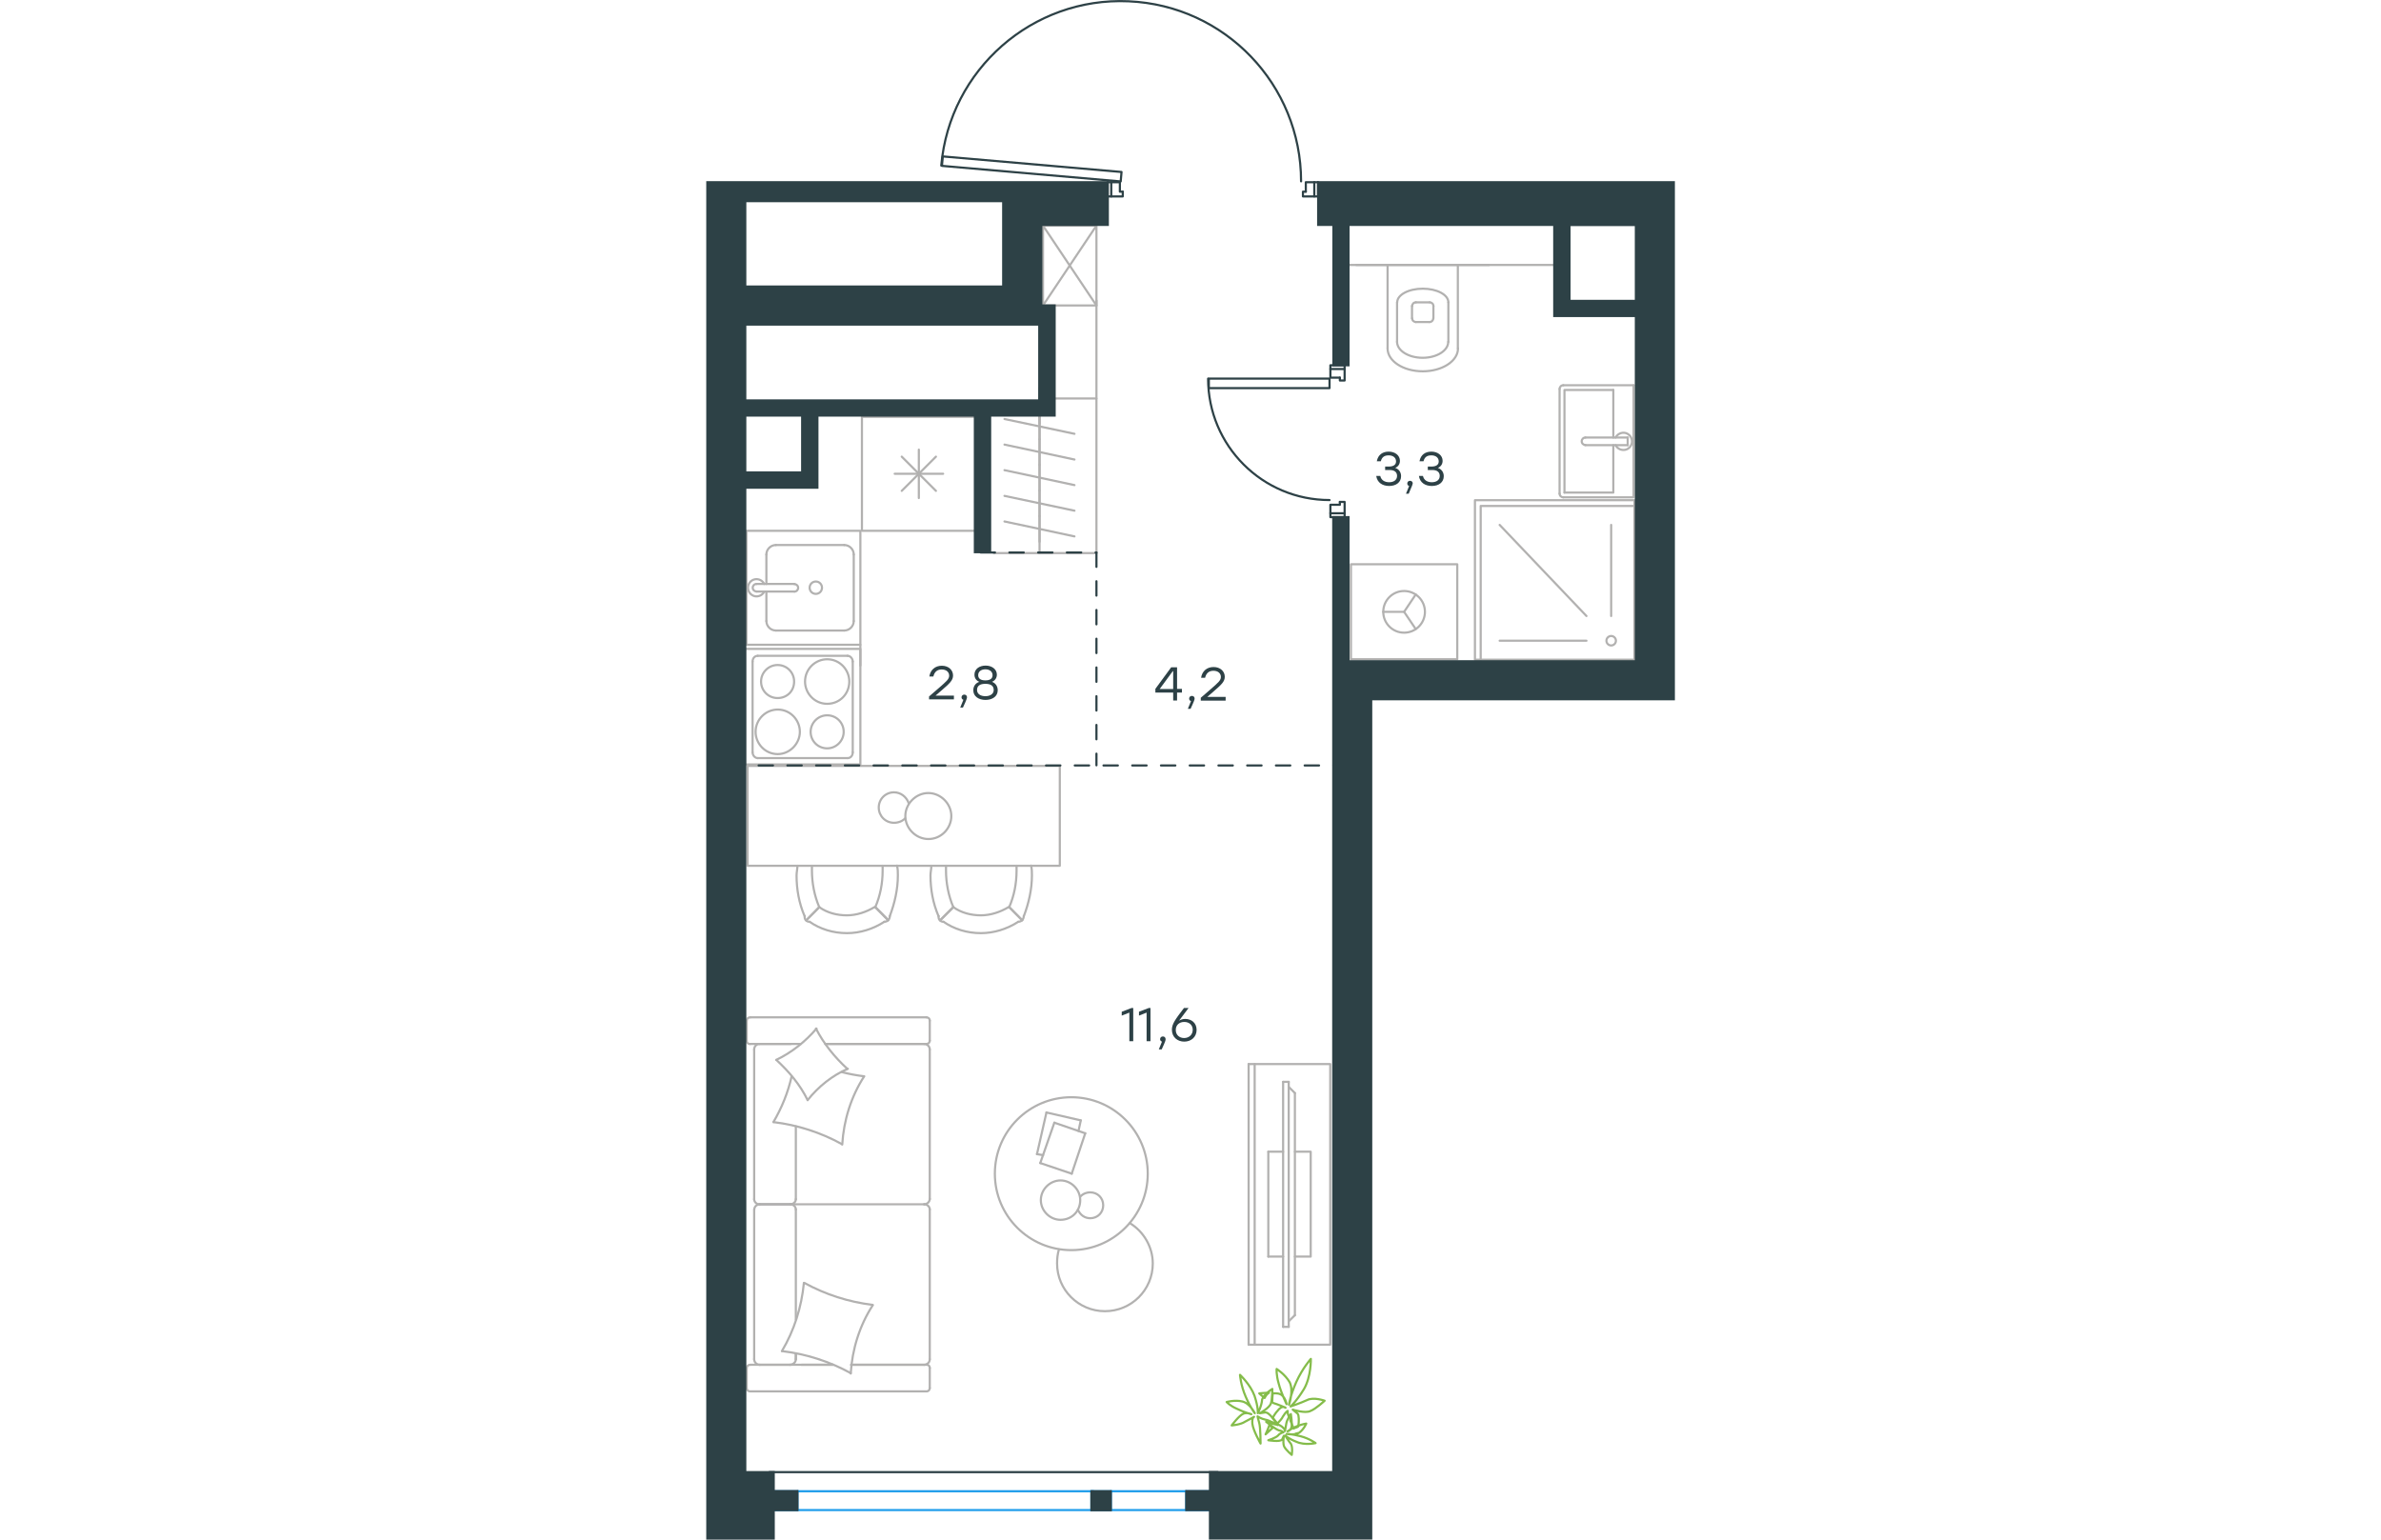 <?xml version="1.0" encoding="utf-8"?>
<!-- Generator: Adobe Illustrator 26.5.0, SVG Export Plug-In . SVG Version: 6.00 Build 0)  -->
<svg version="1.1" id="Слой_1" xmlns="http://www.w3.org/2000/svg" xmlns:xlink="http://www.w3.org/1999/xlink" x="0px" y="0px"
	 viewBox="0 0 674.1 1071.5" style="enable-background:new 0 0 674.1 1071.5;" xml:space="preserve" width="883" height="571">
<style type="text/css">
	.st0{fill:none;stroke:#B2B1B0;stroke-width:1.5;stroke-linecap:round;stroke-linejoin:round;stroke-miterlimit:22.926;}
	.st1{enable-background:new    ;}
	.st2{fill:#2D4146;}
	
		.st3{fill:none;stroke:#2D4146;stroke-width:1.5;stroke-linecap:round;stroke-linejoin:round;stroke-miterlimit:22.926;stroke-dasharray:10;}
	.st4{fill:none;stroke:#84BC4A;stroke-width:1.5;stroke-linecap:round;stroke-linejoin:round;stroke-miterlimit:22.926;}
	.st5{fill:none;stroke:#2D4146;stroke-width:1.5;stroke-linecap:round;stroke-linejoin:round;stroke-miterlimit:22.926;}
	.st6{fill:none;stroke:#2D4146;stroke-width:1.5;stroke-linecap:round;stroke-linejoin:round;stroke-miterlimit:22.925;}
	.st7{fill:none;stroke:#1D9CEB;stroke-width:1.5;stroke-linecap:round;stroke-linejoin:round;stroke-miterlimit:22.926;}
	.st8{fill:none;stroke:#2D4146;stroke-width:1.5;stroke-linecap:round;stroke-linejoin:round;stroke-miterlimit:10;}
	.st9{fill-rule:evenodd;clip-rule:evenodd;fill:#2D4146;stroke:#2D4146;stroke-width:1.5;stroke-miterlimit:10;}
</style>
<line class="st0" x1="612.6" y1="428.7" x2="552.2" y2="365.3"/>
<line class="st0" x1="612.6" y1="445.9" x2="552.2" y2="445.9"/>
<line class="st0" x1="629.8" y1="428.7" x2="629.8" y2="365.3"/>
<path class="st0" d="M629.8,442.6c-1.8,0-3.3,1.5-3.3,3.3s1.5,3.3,3.3,3.3s3.3-1.5,3.3-3.3S631.6,442.6,629.8,442.6"/>
<polyline class="st0" points="539,459.1 539,352.1 646,352.1 "/>
<rect x="535" y="348.1" class="st0" width="111" height="111"/>
<g>
	<line class="st0" x1="641.3" y1="304.5" x2="641.3" y2="309.8"/>
	<line class="st0" x1="631.3" y1="304.5" x2="631.3" y2="271.4"/>
	<polyline class="st0" points="631.3,309.8 631.3,342.8 597.3,342.8 	"/>
	<polyline class="st0" points="597.3,342.8 597.3,271.4 631.3,271.4 	"/>
	<path class="st0" d="M596.5,268.1c-1.5,0-2.6,1.2-2.6,2.6"/>
	<path class="st0" d="M593.9,343.5c0,1.5,1.2,2.6,2.6,2.6"/>
	<path class="st0" d="M611.9,304.5c-1.5,0-2.6,1.2-2.6,2.6c0,1.5,1.2,2.6,2.6,2.6"/>
	<line class="st0" x1="641.3" y1="304.5" x2="611.8" y2="304.5"/>
	<line class="st0" x1="641.3" y1="309.8" x2="611.8" y2="309.8"/>
	<path class="st0" d="M632.9,309.8c1.2,2.5,4,3.8,6.8,3.2c2.7-0.6,4.6-3.1,4.6-5.8c0-2.8-1.9-5.2-4.6-5.9c-2.7-0.6-5.5,0.7-6.8,3.2"
		/>
	<line class="st0" x1="645.4" y1="268.1" x2="596.5" y2="268.1"/>
	<line class="st0" x1="593.9" y1="270.8" x2="593.9" y2="343.5"/>
	<polyline class="st0" points="596.5,346.1 645.4,346.1 645.4,268.1 	"/>
</g>
<line class="st0" x1="474.2" y1="242.5" x2="474.2" y2="184.4"/>
<path class="st0" d="M491.3,221.5c0,1.5,1.2,2.6,2.6,2.6"/>
<path class="st0" d="M503.4,224.1c1.5,0,2.6-1.2,2.6-2.6"/>
<path class="st0" d="M493.9,210.4c-1.5,0-2.6,1.2-2.6,2.6"/>
<path class="st0" d="M506.1,213c0-1.5-1.2-2.6-2.6-2.6"/>
<line class="st0" x1="491.2" y1="213" x2="491.2" y2="221.5"/>
<line class="st0" x1="493.9" y1="224.1" x2="503.4" y2="224.1"/>
<line class="st0" x1="506.1" y1="221.5" x2="506.1" y2="213"/>
<line class="st0" x1="503.4" y1="210.4" x2="493.9" y2="210.4"/>
<path class="st0" d="M516.5,210.4c0-5.3-8-9.5-17.8-9.5c-9.9,0-17.8,4.3-17.8,9.5"/>
<line class="st0" x1="480.8" y1="237.9" x2="480.8" y2="210.4"/>
<path class="st0" d="M480.8,237.9c0,6.1,8,11.1,17.8,11.1c9.9,0,17.8-5,17.8-11.1"/>
<line class="st0" x1="516.5" y1="237.9" x2="516.5" y2="210.4"/>
<path class="st0" d="M474.2,242.5c0,8.8,10.9,15.9,24.5,15.9c13.5,0,24.5-7.1,24.5-15.9"/>
<line class="st0" x1="523.1" y1="242.5" x2="523.1" y2="184.4"/>
<line class="st0" x1="452.4" y1="184.4" x2="544.9" y2="184.4"/>
<g>
	<polyline class="st0" points="493.8,413.7 485.7,425.8 493.8,437.8 	"/>
	<line class="st0" x1="485.7" y1="425.8" x2="471.1" y2="425.8"/>
	<path class="st0" d="M500.2,425.8c0-8-6.5-14.5-14.5-14.5s-14.5,6.5-14.5,14.5s6.5,14.5,14.5,14.5S500.2,433.8,500.2,425.8"/>
	<rect x="448.7" y="392.7" class="st0" width="74" height="66.1"/>
</g>
<line class="st0" x1="590.8" y1="184.4" x2="447.4" y2="184.4"/>
<line class="st0" x1="232" y1="377" x2="232" y2="359.2"/>
<line class="st0" x1="207.6" y1="362.9" x2="256.3" y2="373.3"/>
<line class="st0" x1="232" y1="359.2" x2="232" y2="341.4"/>
<line class="st0" x1="207.6" y1="345.1" x2="256.3" y2="355.4"/>
<line class="st0" x1="232" y1="384.9" x2="232" y2="277.3"/>
<line class="st0" x1="232" y1="341.4" x2="232" y2="323.5"/>
<line class="st0" x1="207.6" y1="327.2" x2="256.3" y2="337.6"/>
<line class="st0" x1="232" y1="323.5" x2="232" y2="305.7"/>
<line class="st0" x1="207.6" y1="309.4" x2="256.3" y2="319.8"/>
<line class="st0" x1="232" y1="305.7" x2="232" y2="287.8"/>
<line class="st0" x1="207.6" y1="291.6" x2="256.3" y2="301.9"/>
<line class="st0" x1="232" y1="287.8" x2="232" y2="270"/>
<line class="st0" x1="232" y1="294.8" x2="232" y2="282.7"/>
<polyline class="st0" points="233.3,277.3 271.6,277.3 271.6,384.9 200.2,384.9 "/>
<polyline class="st0" points="234.4,157 271.6,212.6 271.6,157 234.4,157 234.4,212.6 271.6,157 "/>
<g>
	<line class="st0" x1="41.9" y1="432.2" x2="41.9" y2="411.7"/>
	<path class="st0" d="M76.3,413.3c2.4,0,4.3-1.9,4.3-4.3s-1.9-4.3-4.3-4.3S72,406.6,72,409S73.9,413.3,76.3,413.3"/>
	<path class="st0" d="M61.4,411.7c1.5,0,2.6-1.2,2.6-2.6c0-1.5-1.2-2.6-2.6-2.6"/>
	<line class="st0" x1="35" y1="411.7" x2="61.4" y2="411.7"/>
	<path class="st0" d="M35,406.4c-1.5,0-2.6,1.2-2.6,2.6c0,1.5,1.2,2.6,2.6,2.6"/>
	<line class="st0" x1="35" y1="406.4" x2="61.4" y2="406.4"/>
	<path class="st0" d="M40.4,406.4c-1.2-2.5-4-3.8-6.7-3.2c-2.7,0.6-4.6,3.1-4.6,5.8c0,2.8,1.9,5.2,4.6,5.9c2.7,0.6,5.5-0.7,6.7-3.2"
		/>
	<path class="st0" d="M41.9,432.2c0,3.6,3,6.6,6.6,6.6"/>
	<path class="st0" d="M48.5,379.3c-3.6,0-6.6,3-6.6,6.6"/>
	<path class="st0" d="M96.1,438.8c3.6,0,6.6-3,6.6-6.6"/>
	<path class="st0" d="M102.7,385.9c0-3.6-3-6.6-6.6-6.6"/>
	<line class="st0" x1="48.5" y1="438.8" x2="96.1" y2="438.8"/>
	<line class="st0" x1="102.7" y1="432.2" x2="102.7" y2="385.9"/>
	<line class="st0" x1="96.1" y1="379.3" x2="48.5" y2="379.3"/>
	<line class="st0" x1="41.9" y1="385.9" x2="41.9" y2="406.4"/>
	<rect x="28" y="369.4" class="st0" width="79.3" height="79.3"/>
</g>
<line class="st0" x1="136.1" y1="341.6" x2="159.9" y2="317.8"/>
<line class="st0" x1="159.9" y1="341.6" x2="136.1" y2="317.8"/>
<line class="st0" x1="131.2" y1="329.7" x2="164.9" y2="329.7"/>
<line class="st0" x1="148" y1="346.6" x2="148" y2="312.9"/>
<rect x="108.4" y="290.1" class="st0" width="79.3" height="79.3"/>
<g>
	<path class="st0" d="M61.2,474.3c0-6.4-5.1-11.5-11.5-11.5c-6.3,0-11.5,5.2-11.5,11.5c0,6.4,5.1,11.5,11.5,11.5
		S61.2,481.1,61.2,474.3z"/>
	<path class="st0" d="M65.2,509.3c0-8.3-6.7-15.5-15.4-15.5c-8.3,0-15.4,6.8-15.4,15.5c0,8.3,6.7,15.5,15.4,15.5
		C58.1,524.8,65.2,517.6,65.2,509.3z"/>
	<path class="st0" d="M95.7,509.3c0-6.4-5.1-11.5-11.5-11.5c-6.3,0-11.5,5.2-11.5,11.5c0,6.4,5.1,11.5,11.5,11.5
		C90.5,520.8,95.7,515.6,95.7,509.3z"/>
	<path class="st0" d="M99.6,474.3c0-8.3-6.7-15.5-15.4-15.5c-8.3,0-15.4,6.8-15.4,15.5c0,8.3,6.7,15.5,15.4,15.5
		S99.6,483,99.6,474.3z"/>
	<line class="st0" x1="32.3" y1="523.6" x2="32.3" y2="460.4"/>
	<line class="st0" x1="98.4" y1="527.6" x2="35.9" y2="527.6"/>
	<line class="st0" x1="102" y1="460.4" x2="102" y2="523.6"/>
	<line class="st0" x1="35.9" y1="456.4" x2="98.4" y2="456.4"/>
	<path class="st0" d="M102,523.6L102,523.6c0,2.4-1.6,4-3.6,4"/>
	<path class="st0" d="M32.3,460.4L32.3,460.4c0-2.4,1.6-4,3.6-4"/>
	<path class="st0" d="M35.9,527.6L35.9,527.6c-2,0-3.6-2-3.6-4"/>
	<path class="st0" d="M98.4,456.4L98.4,456.4c2,0,3.6,2,3.6,4"/>
	<rect x="27" y="451.6" class="st0" width="80.3" height="80.4"/>
</g>
<g>
	<rect x="28.8" y="533" class="st0" width="217.3" height="69.5"/>
	<path class="st0" d="M172,631.3c5.6,4,12.4,5.7,19.2,5.7s13.5-2.3,19.2-5.7"/>
	<path class="st0" d="M156.7,602.5c0,2.3-0.6,4.5-0.6,6.8c0,9.6,1.7,19.2,5.6,28.3"/>
	<path class="st0" d="M221.1,637.5c3.4-9,5.6-18.6,5.6-28.3c0-2.3,0-4.5-0.6-6.8"/>
	<path class="st0" d="M166.9,602.5c0,1.1,0,2.3,0,3.4c0,8.5,1.7,17.5,5.1,25.4"/>
	<path class="st0" d="M210.9,631.3c3.4-7.9,5.1-16.4,5.1-25.4c0-1.1,0-2.3,0-3.4"/>
	<path class="st0" d="M165.2,641.5c7.3,5.1,16.4,7.9,26,7.9c9,0,18.1-2.8,26-7.9"/>
	<line class="st0" x1="172" y1="631.3" x2="162.9" y2="640.4"/>
	<line class="st0" x1="210.9" y1="631.3" x2="219.9" y2="640.4"/>
	<line class="st0" x1="172" y1="631.3" x2="162.9" y2="640.4"/>
	<line class="st0" x1="210.9" y1="631.3" x2="219.9" y2="640.4"/>
	<path class="st0" d="M217.1,641.5c2.3,0,3.9-1.7,3.9-4"/>
	<path class="st0" d="M161.8,637.5c-0.4,2.3,1.1,4,3.4,4"/>
	<path class="st0" d="M78.7,631.3c5.6,4,12.4,5.7,19.2,5.7c6.8,0,13.5-2.3,19.2-5.7"/>
	<path class="st0" d="M63.5,602.5c0,2.3-0.6,4.5-0.6,6.8c0,9.6,1.7,19.2,5.6,28.3"/>
	<path class="st0" d="M127.8,637.5c3.4-9,5.6-18.6,5.6-28.3c0-2.3,0-4.5-0.6-6.8"/>
	<path class="st0" d="M73.6,602.5c0,1.1,0,2.3,0,3.4c0,8.5,1.7,17.5,5.1,25.4"/>
	<path class="st0" d="M117.7,631.3c3.4-7.9,5.1-16.4,5.1-25.4c0-1.1,0-2.3,0-3.4"/>
	<path class="st0" d="M72,641.5c7.3,5.1,16.4,7.9,26,7.9c9,0,18.1-2.8,26-7.9"/>
	<line class="st0" x1="78.7" y1="631.3" x2="69.7" y2="640.4"/>
	<line class="st0" x1="117.7" y1="631.3" x2="126.7" y2="640.4"/>
	<line class="st0" x1="78.7" y1="631.3" x2="69.7" y2="640.4"/>
	<line class="st0" x1="117.7" y1="631.3" x2="126.7" y2="640.4"/>
	<path class="st0" d="M123.9,641.5c2.3,0,3.9-1.7,3.9-4"/>
	<path class="st0" d="M68.6,637.5c-0.4,2.3,1.1,4,3.4,4"/>
	<path class="st0" d="M170.6,567.9c0-8.6-7.4-16-16-16s-16,7.4-16,16s7.4,16,16,16C163.5,584,170.6,576.5,170.6,567.9z"/>
	<path class="st0" d="M138.5,569.5c-2,2-4.7,3.1-7.8,3.1c-5.9,0-10.6-4.7-10.6-10.6s4.7-10.6,10.6-10.6c4.7,0,8.6,3.1,10.2,7.4"/>
</g>
<g>
	<line class="st0" x1="62.4" y1="918.3" x2="62.4" y2="841.7"/>
	<line class="st0" x1="155.6" y1="710.3" x2="155.6" y2="724.3"/>
	<line class="st0" x1="155.6" y1="730.4" x2="155.6" y2="834.6"/>
	<line class="st0" x1="88.2" y1="949.8" x2="66.3" y2="949.8"/>
	<line class="st0" x1="151.7" y1="949.8" x2="100.9" y2="949.8"/>
	<line class="st0" x1="151.7" y1="726.5" x2="83" y2="726.5"/>
	<line class="st0" x1="58.9" y1="838.1" x2="37" y2="838.1"/>
	<line class="st0" x1="62.4" y1="834.6" x2="62.4" y2="783.9"/>
	<line class="st0" x1="28.2" y1="966" x2="28.2" y2="952"/>
	<line class="st0" x1="37" y1="838.1" x2="58.9" y2="838.1"/>
	<line class="st0" x1="33.4" y1="730.4" x2="33.4" y2="834.6"/>
	<line class="st0" x1="83" y1="726.5" x2="153.3" y2="726.5"/>
	<line class="st0" x1="155.6" y1="841.7" x2="155.6" y2="945.9"/>
	<line class="st0" x1="155.6" y1="952" x2="155.6" y2="966"/>
	<line class="st0" x1="62.4" y1="945.9" x2="62.4" y2="942"/>
	<line class="st0" x1="30.8" y1="949.8" x2="88.2" y2="949.8"/>
	<line class="st0" x1="62.4" y1="945.9" x2="62.4" y2="942"/>
	<line class="st0" x1="37" y1="949.8" x2="58.9" y2="949.8"/>
	<line class="st0" x1="37" y1="838.1" x2="58.9" y2="838.1"/>
	<line class="st0" x1="33.4" y1="841.7" x2="33.4" y2="945.9"/>
	<line class="st0" x1="100.9" y1="949.8" x2="153.3" y2="949.8"/>
	<line class="st0" x1="30.8" y1="708" x2="153.3" y2="708"/>
	<line class="st0" x1="28.2" y1="724.3" x2="28.2" y2="710.3"/>
	<line class="st0" x1="65.9" y1="726.5" x2="30.8" y2="726.5"/>
	<line class="st0" x1="58.9" y1="838.1" x2="151.7" y2="838.1"/>
	<line class="st0" x1="58.9" y1="726.5" x2="37" y2="726.5"/>
	<path class="st0" d="M30.8,949.8c-1.9,0-2.6,1.3-2.6,2.3"/>
	<path class="st0" d="M153.3,726.5c1.6,0,2.3-1.3,2.3-2.3"/>
	<path class="st0" d="M28.2,724.3c0,1.6,1.3,2.3,2.3,2.3"/>
	<path class="st0" d="M62.4,841.7c0-1.8-1.6-3.6-3.9-3.6"/>
	<path class="st0" d="M37,726.5c-1.8,0-3.6,1.6-3.6,3.9"/>
	<path class="st0" d="M33.4,945.9c0,2,1.6,3.9,3.9,3.9"/>
	<path class="st0" d="M155.6,841.7c0-1.8-1.6-3.6-3.9-3.6"/>
	<path class="st0" d="M37.4,838.1c-2,0-3.9,1.5-3.9,3.6"/>
	<path class="st0" d="M151.7,838.1c2,0,3.9-1.6,3.9-3.9"/>
	<path class="st0" d="M28.2,966c0,1.6,1.3,2.3,2.3,2.3h122.8c1.6,0,2.3-1.3,2.3-2.3"/>
	<path class="st0" d="M33.4,834.6c0,1.8,1.6,3.6,3.9,3.6"/>
	<path class="st0" d="M155.6,710.3c0-1.6-1.3-2.3-2.3-2.3"/>
	<path class="st0" d="M151.7,949.8c2,0,3.9-1.6,3.9-3.9"/>
	<path class="st0" d="M155.6,952c0-1.6-1.3-2.3-2.3-2.3"/>
	<path class="st0" d="M155.6,730.4c0-2-1.6-3.9-3.9-3.9"/>
	<path class="st0" d="M58.1,949.8c2.2,0,4.3-1.6,4.3-3.9"/>
	<path class="st0" d="M58.5,838.1c2,0,3.9-1.5,3.9-3.6"/>
	<path class="st0" d="M30.8,708c-1.9,0-2.6,1.3-2.6,2.3"/>
	<path class="st0" d="M68.3,892.8c14.7,8.1,30.9,13.3,47.6,15.3"/>
	<path class="st0" d="M76.4,715.8c5.5,10.7,13,19.9,21.8,28"/>
	<path class="st0" d="M98.6,743.8c-10.8,4.6-20.5,12.4-28,21.8"/>
	<path class="st0" d="M115.9,908.4c-9.1,14-14.3,30.6-15.3,47.5"/>
	<path class="st0" d="M94.4,796.2c-14.7-8.1-30.9-13.3-47.6-15.3"/>
	<path class="st0" d="M46.8,780.9c5.9-10.1,10.1-20.5,12.7-31.9"/>
	<path class="st0" d="M110,749c-9.1,14-14.3,30.6-15.3,47.5"/>
	<path class="st0" d="M100.6,955.6c-14.7-8.1-30.9-13.3-47.6-15.3"/>
	<path class="st0" d="M52.7,940.3c8.5-14.3,13.7-30.6,15.3-47.5"/>
	<path class="st0" d="M70.6,765.6c-5.2-10.7-13-19.9-21.8-28"/>
	<path class="st0" d="M94.4,746.1c4.9,1.3,10.4,2.3,15.3,2.9"/>
	<path class="st0" d="M48.8,737.6c10.8-5.2,20.2-12.7,28-21.8"/>
</g>
<g>
	<line class="st0" x1="236.8" y1="774.2" x2="260.7" y2="779.7"/>
	<line class="st0" x1="260.7" y1="779.7" x2="259.1" y2="787.1"/>
	<line class="st0" x1="234.5" y1="803.9" x2="230.2" y2="803.2"/>
	<line class="st0" x1="230.2" y1="803.2" x2="236.8" y2="774.2"/>
	<line class="st0" x1="242.3" y1="781.3" x2="263.8" y2="788.7"/>
	<line class="st0" x1="263.8" y1="788.7" x2="254.4" y2="816.8"/>
	<line class="st0" x1="254.4" y1="816.8" x2="232.5" y2="809.4"/>
	<line class="st0" x1="232.5" y1="809.4" x2="242.3" y2="781.3"/>
	<ellipse class="st0" cx="254.1" cy="816.8" rx="53.2" ry="53.2"/>
	<path class="st0" d="M260.3,835.2c0-7.4-6.3-13.7-13.7-13.7s-13.7,6.3-13.7,13.7s6.3,13.7,13.7,13.7
		C254.4,848.9,260.3,843,260.3,835.2z"/>
	<path class="st0" d="M260.3,832.9c1.6-2,4.3-3.1,7-3.1c5.1,0,9,3.9,9,9s-3.9,9-9,9c-3.9,0-7-2.3-8.6-5.9"/>
	<path class="st0" d="M294.8,851.2c9.8,5.9,16,16.8,16,28.1c0,18.4-14.9,33.2-33.3,33.2s-33.3-14.9-33.3-33.2c0-3.3,0.3-6.5,1.3-9.8
		"/>
</g>
<g>
	<g>
		<line class="st0" x1="381.7" y1="740.5" x2="381.7" y2="935.8"/>
		<polyline class="st0" points="377.5,935.8 434.3,935.8 434.3,740.5 377.5,740.5 		"/>
		<line class="st0" x1="377.5" y1="740.5" x2="377.5" y2="935.8"/>
	</g>
	<g>
		<polyline class="st0" points="409.7,874.5 420.7,874.5 420.7,801.5 409.7,801.5 		"/>
		<line class="st0" x1="401.5" y1="801.5" x2="391.2" y2="801.5"/>
		<line class="st0" x1="391.2" y1="801.5" x2="391.2" y2="874.5"/>
		<line class="st0" x1="391.2" y1="874.5" x2="401.5" y2="874.5"/>
		<line class="st0" x1="401.5" y1="752.9" x2="405.4" y2="752.9"/>
		<line class="st0" x1="409.7" y1="915.3" x2="405.4" y2="919.5"/>
		<line class="st0" x1="405.4" y1="756.4" x2="409.7" y2="760.7"/>
		<line class="st0" x1="405.4" y1="923.4" x2="405.4" y2="752.9"/>
		<line class="st0" x1="401.5" y1="752.9" x2="401.5" y2="923.4"/>
		<line class="st0" x1="401.5" y1="923.4" x2="405.4" y2="923.4"/>
		<line class="st0" x1="409.7" y1="760.7" x2="409.7" y2="915.3"/>
	</g>
</g>
<g class="st1">
	<path class="st2" d="M483.6,331.4c0,4.2-3.4,6.8-8.3,6.8c-4.5,0-8.3-2.2-9-7h2.8c0.7,3.1,3.2,4.4,6.2,4.4c3.4,0,5.5-1.7,5.5-4.4
		c0-2.3-1.4-4.1-5.1-4.1h-3.2v-2.4h2.4c3.5,0,5.2-1.3,5.2-3.6c0-2.6-2.1-4.2-5.1-4.2c-2.8,0-4.7,1-5.5,4.1h-2.8
		c0.9-4.7,4.2-6.7,8.3-6.7c4.4,0,7.8,2.6,7.8,6.4c0,2.2-1.2,4.1-3.3,4.9C482.1,326.5,483.6,328.6,483.6,331.4z"/>
	<path class="st2" d="M488.9,343.6h-1.9l2.2-5.4c-0.8-0.2-1.3-0.9-1.3-1.7c0-1.1,0.8-1.9,1.9-1.9c0.8,0,1.9,0.4,1.9,1.9
		C491.6,337,491.5,337.7,488.9,343.6z"/>
	<path class="st2" d="M513.3,331.4c0,4.2-3.4,6.8-8.3,6.8c-4.5,0-8.3-2.2-9-7h2.8c0.7,3.1,3.2,4.4,6.2,4.4c3.4,0,5.5-1.7,5.5-4.4
		c0-2.3-1.4-4.1-5.1-4.1h-3.2v-2.4h2.4c3.5,0,5.2-1.3,5.2-3.6c0-2.6-2.1-4.2-5.1-4.2c-2.8,0-4.7,1-5.5,4.1h-2.8
		c0.9-4.7,4.2-6.7,8.3-6.7c4.4,0,7.8,2.6,7.8,6.4c0,2.2-1.2,4.1-3.3,4.9C511.7,326.5,513.3,328.6,513.3,331.4z"/>
</g>
<g class="st1">
	<path class="st2" d="M331.1,482h-3.4v5.5H325V482h-12.4v-2.6l11-15h4.1v15h3.4V482z M325,479.5v-12.4h-0.3l-9.1,12.4L325,479.5z"/>
	<path class="st2" d="M337.1,493.3h-1.9l2.2-5.4c-0.8-0.2-1.3-0.9-1.3-1.7c0-1.1,0.8-1.9,1.9-1.9c0.8,0,1.9,0.4,1.9,1.9
		C339.9,486.7,339.8,487.5,337.1,493.3z"/>
	<path class="st2" d="M361.5,487.6h-17.3v-2l6.7-5.8c5.6-4.9,7.3-6.3,7.3-8.7c0-2.5-2-4.3-5.2-4.3c-3.3,0-5.1,1.9-5.8,4.9h-2.8
		c0.7-4.6,4-7.5,8.7-7.5c4.7,0,7.8,3,7.8,6.8c0,3.4-2.4,5.5-7.8,10.2l-4.4,3.8h12.8V487.6z"/>
</g>
<g class="st1">
	<path class="st2" d="M297.2,701.5v23.1h-2.7v-19.9l-5.3,2.1v-2.7l6.8-2.6H297.2z"/>
	<path class="st2" d="M309.2,701.5v23.1h-2.7v-19.9l-5.3,2.1v-2.7l6.8-2.6H309.2z"/>
	<path class="st2" d="M317,730.3H315l2.2-5.4c-0.8-0.2-1.3-0.9-1.3-1.7c0-1.1,0.8-1.9,1.9-1.9c0.8,0,1.9,0.4,1.9,1.9
		C319.8,723.7,319.7,724.5,317,730.3z"/>
	<path class="st2" d="M341.3,716.7c0,5-3.8,8.2-8.6,8.2c-4.7,0-8.6-3.1-8.6-8.3c0-4,2.4-7.2,8.4-15.1h3.2l-6.6,8.8
		c1.2-0.7,2.6-1.2,4.3-1.2C337.6,709.1,341.3,711.8,341.3,716.7z M338.6,716.7c0-3.5-2.6-5.5-5.9-5.5c-3.4,0-5.9,2.1-5.9,5.6
		s2.6,5.6,5.8,5.6C336,722.4,338.6,720.1,338.6,716.7z"/>
</g>
<g class="st1">
	<path class="st2" d="M172.4,486.7h-17.3v-2l6.7-5.8c5.6-4.9,7.3-6.3,7.3-8.7c0-2.5-2-4.3-5.2-4.3c-3.3,0-5.1,1.9-5.8,4.9h-2.8
		c0.7-4.6,4-7.5,8.7-7.5c4.7,0,7.8,3,7.8,6.8c0,3.4-2.4,5.5-7.8,10.2l-4.4,3.8h12.8V486.7z"/>
	<path class="st2" d="M178.7,492.4h-1.9l2.2-5.4c-0.8-0.2-1.3-0.9-1.3-1.7c0-1.1,0.8-1.9,1.9-1.9c0.8,0,1.9,0.4,1.9,1.9
		C181.5,485.8,181.4,486.6,178.7,492.4z"/>
	<path class="st2" d="M202.9,480.4c0,4.2-3.7,6.7-8.5,6.7s-8.5-2.5-8.5-6.7c0-2.8,1.5-5,4.2-5.9c-2.2-0.8-3.4-2.7-3.4-5
		c0-3.9,3.4-6.3,7.8-6.3c4.3,0,7.8,2.5,7.8,6.3c0,2.2-1.2,4.1-3.4,5C201.4,475.4,202.9,477.6,202.9,480.4z M200.1,480.2
		c0-2.9-2-4.3-5.8-4.3c-3.8,0-5.8,1.4-5.8,4.3c0,2.7,2.4,4.3,5.8,4.3C197.7,484.5,200.1,482.9,200.1,480.2z M189.3,469.9
		c0,2.1,1.4,3.6,5,3.6s5-1.5,5-3.6c0-2.5-2-4.1-5-4.1C191.4,465.8,189.3,467.3,189.3,469.9z"/>
</g>
<line class="st3" x1="16.5" y1="532.7" x2="441.5" y2="532.7"/>
<line class="st3" x1="191" y1="384.5" x2="271.6" y2="384.5"/>
<line class="st3" x1="271.6" y1="384.5" x2="271.6" y2="532.6"/>
<g>
	<path class="st4" d="M406.7,978.8c0,0,4-3.4,9.3-12.1c5.1-8.7,4.8-21,4.8-21s-5.7,6.3-10.1,16c-4.3,9.6-5.1,15.9-5.1,15.9
		s3.4-9.6,0.5-15.6c-3.2-5.6-9.1-9.3-9.1-9.3s-0.4,3.8,1.4,10.1c1.6,6.3,5.5,14.4,5.5,14.4s-0.9-5.7-4.8-7.1
		c-0.9-0.4-2.9-0.5-4.7-0.5c-0.4,1.6-0.4,4.4-0.5,6.3c0.4,0.4,0.5,0.4,0.5,0.4c4,1.2,8.8,3.4,8.8,3.4s-2.3-2.3-5.7,2.3
		c-0.9,0.9-2.3,2.9-3.2,4.7c0.9,1.2,2.6,3.2,3.2,4c1.6-1.6,3.4-3.7,3.8-4.8c2.3-3.7,3.4-4,3.4-4s-0.4,1.6,0.9,4
		c0.5-0.5,0.5-0.9,0.5-0.9s0.4,1.4,0.5,3.7c0.5,1.4,1.4,3.4,2.3,5.5c0.5-0.5,1.4-0.5,2.8-1.2l0.4-0.4c0.5-3.7,0.5-7.6-0.5-8.8
		l-3.4-2.8c0,0,8.8,2.9,12.4,0.9c3.7-1.4,9.8-7.1,9.8-7.1s-7.8-2.8-12.3-0.4C413.5,976.5,406.7,978.8,406.7,978.8z M391.6,969.3
		c-3.4,0-6.7,0.4-6.7,0.4s1.4,1.4,3.7,3.2C389.5,971.2,390.3,970.1,391.6,969.3z M392.8,989.5c-0.4,0.4-0.4,0.5-0.5,0.9
		c0.9,0.4,2.8,0.5,3.8,0.9l0.4-0.4C395.7,990.8,394.3,990,392.8,989.5z M391.9,991.9c-1.2,3.4-2.6,6.3-2.6,6.3s2.6-2.3,4.8-4.4
		C393.7,993,392.7,992.4,391.9,991.9z M410.3,997.8c0,0.4,0.4,0.5,0.4,0.5h0.4c0-0.4,0.4-0.5,0.4-0.9
		C410.5,997.8,410.5,997.8,410.3,997.8z"/>
	<path class="st4" d="M383.9,983.5c0,0,0.4-4-2.3-12.1c-2.8-7.8-10.1-14.6-10.1-14.6s0.5,7.3,4,15.3c3.4,7.8,6.3,11.4,6.3,11.4
		s-3.4-7-8.8-8.2c-5.1-1.2-10.8,0.4-10.8,0.4s2.3,2.6,7.1,4.7c4.8,2.4,10.1,3.8,10.1,3.8s-2.8-1.4-5.5-0.4c-3.2,1.4-8.2,8.2-8.2,8.2
		s6.3-0.5,9.3-2.6c3.2-1.6,6.3-3.4,6.3-3.4s-1.6,0.4-1.2,4.8c0.5,4.7,5.7,13.8,5.7,13.8s0-10.9-0.9-14.2c-0.9-3.2-1.2-4.7-1.2-4.7
		s2.3,1.6,5.5,2.3c2.8,0.4,5.7,2.6,7.8,3.4c0.4,0.4,0.5,0.4,0.5,0.4c-0.9-1.6-5.7-9.6-8.8-8.8l-3.4,0.5c0,0,7-3.8,7.8-7.1
		c0.9-3.2,0.9-9.8,0.9-9.8s-5.7,3.4-7.1,7.3C386.6,978.5,383.9,983.5,383.9,983.5z"/>
	<path class="st4" d="M403,999c0,0,2.3,2.3,7.8,4.4c5.7,2.6,13.3,0.9,13.3,0.9s-4.3-3.2-10.5-4.8c-6.3-1.6-9.6-1.6-9.6-1.6
		s5.5,1.2,8.8-0.9c3.4-2.6,4.8-6.3,4.8-6.3s-2.6,0.4-5.9,1.6c-3.7,1.4-7.1,3.8-7.1,3.8s2.3-0.5,2.8-3.2c0.5-2.6-0.5-8.8-0.5-8.8
		s-2.8,3.8-3.2,6.7c-0.5,2.8-0.9,5.1-0.9,5.1s0.5-0.9-2.3-3.2c-2.9-2.3-10.8-3.2-10.8-3.2s6.3,5.1,8.8,5.9c2.6,0.5,3.2,1.4,3.2,1.4
		s-2.3,0.4-3.8,2.3c-1.6,1.6-6.7,3.2-6.7,3.2s8.2,1.4,9.6-0.5l1.2-2.6c0,0-0.9,5.7,0.4,7.8c1.3,2.3,5.1,5.5,5.1,5.5s0.9-4.8-0.5-7.6
		C404.8,1002.3,403,999,403,999z"/>
</g>
<line class="st0" x1="271.6" y1="212.6" x2="234.4" y2="212.6"/>
<line class="st0" x1="271.6" y1="277.3" x2="271.6" y2="209.1"/>
<rect x="423.2" y="126.8" class="st5" width="2.6" height="9.9"/>
<rect x="279.3" y="126.8" class="st5" width="2.6" height="9.9"/>
<path class="st5" d="M414,126.2C414,59,361.1,3.8,294,0.9c-67-3-124.5,47.5-130.4,114.3"/>
<rect x="223.3" y="55" transform="matrix(8.670318e-02 -0.996 0.996 8.670318e-02 89.939 333.068)" class="st6" width="6.6" height="124.9"/>
<polyline class="st5" points="289.9,133.4 287.9,133.4 287.9,126.8 281.9,126.8 "/>
<polyline class="st5" points="281.9,136.7 289.9,136.7 289.9,133.4 "/>
<polyline class="st5" points="417.3,133.4 415.3,133.4 415.3,136.7 423.2,136.7 "/>
<polyline class="st5" points="423.2,126.8 417.3,126.8 417.3,133.4 "/>
<rect x="434.4" y="254.2" class="st5" width="9.9" height="2.6"/>
<rect x="434.4" y="357.2" class="st5" width="9.9" height="2.7"/>
<path class="st5" d="M349.3,263.5c0,46.7,37.8,84.5,84.5,84.5"/>
<rect x="349.8" y="263.5" class="st5" width="84" height="6.6"/>
<polyline class="st5" points="441,349.3 441,351.3 434.4,351.3 434.4,357.2 "/>
<polyline class="st5" points="444.3,357.2 444.3,349.3 441,349.3 "/>
<polyline class="st5" points="441,262.8 441,264.8 444.3,264.8 444.3,256.9 "/>
<polyline class="st5" points="434.4,256.9 434.4,262.8 441,262.8 "/>
<rect x="334.1" y="1037.8" class="st7" width="17.4" height="13.2"/>
<rect x="268.1" y="1037.8" class="st7" width="13.5" height="13.2"/>
<rect x="46.3" y="1037.8" class="st7" width="17.2" height="13.2"/>
<line class="st7" x1="63.5" y1="1050.9" x2="268.1" y2="1050.9"/>
<line class="st7" x1="63.5" y1="1037.8" x2="269.4" y2="1037.8"/>
<line class="st7" x1="281.6" y1="1050.9" x2="334.1" y2="1050.9"/>
<line class="st7" x1="334.1" y1="1037.8" x2="281.6" y2="1037.8"/>
<line class="st8" x1="44" y1="1024.5" x2="356" y2="1024.5"/>
<rect x="268.1" y="1037.8" class="st9" width="13.5" height="13.2"/>
<path class="st9" d="M0.8,126.8v29.7V414v10.6V480v198v346.5v46.2H47v-6.6v-13.2h16.5v-13.2H47v-13.2H27.2V678V480V339.4h39.6h10.6
	v-50.2H187v95.1h2.6h8v-95.1h34.3h1.3h9.3v-76.6h-9.3v-56.1h7.3h39v-26.4v-2.6v-0.7L0.8,126.8L0.8,126.8z M27.2,156.5V140h179.5
	v59.4H27.2V156.5z M66.8,328.8H27.2v-39.6h15.6h24V328.8z M231.8,278.7H42.7H27.2v-52.8h179.5h25.1V278.7z"/>
<path class="st9" d="M462.8,1024.5V486.6H647h26.4v-81.9v-10.6V156.5v-29.7H447h-21.1v0.7v2.6v26.4h10.6v97.7H447v-97.7h95v-1.1
	l0.1,1.1h48.1v63.4h10.6H647v240.3H447V359.9h-10.6v100.3v26.4v537.9h-85.8v13.2h-16.5v13.2h16.5l0,0v13.2v6.6h2.8h109.4
	L462.8,1024.5L462.8,1024.5z M600.8,209.4v-52.8H647v52.8H600.8z"/>
<line class="st0" x1="107.3" y1="448.7" x2="107.3" y2="463.2"/>
</svg>
